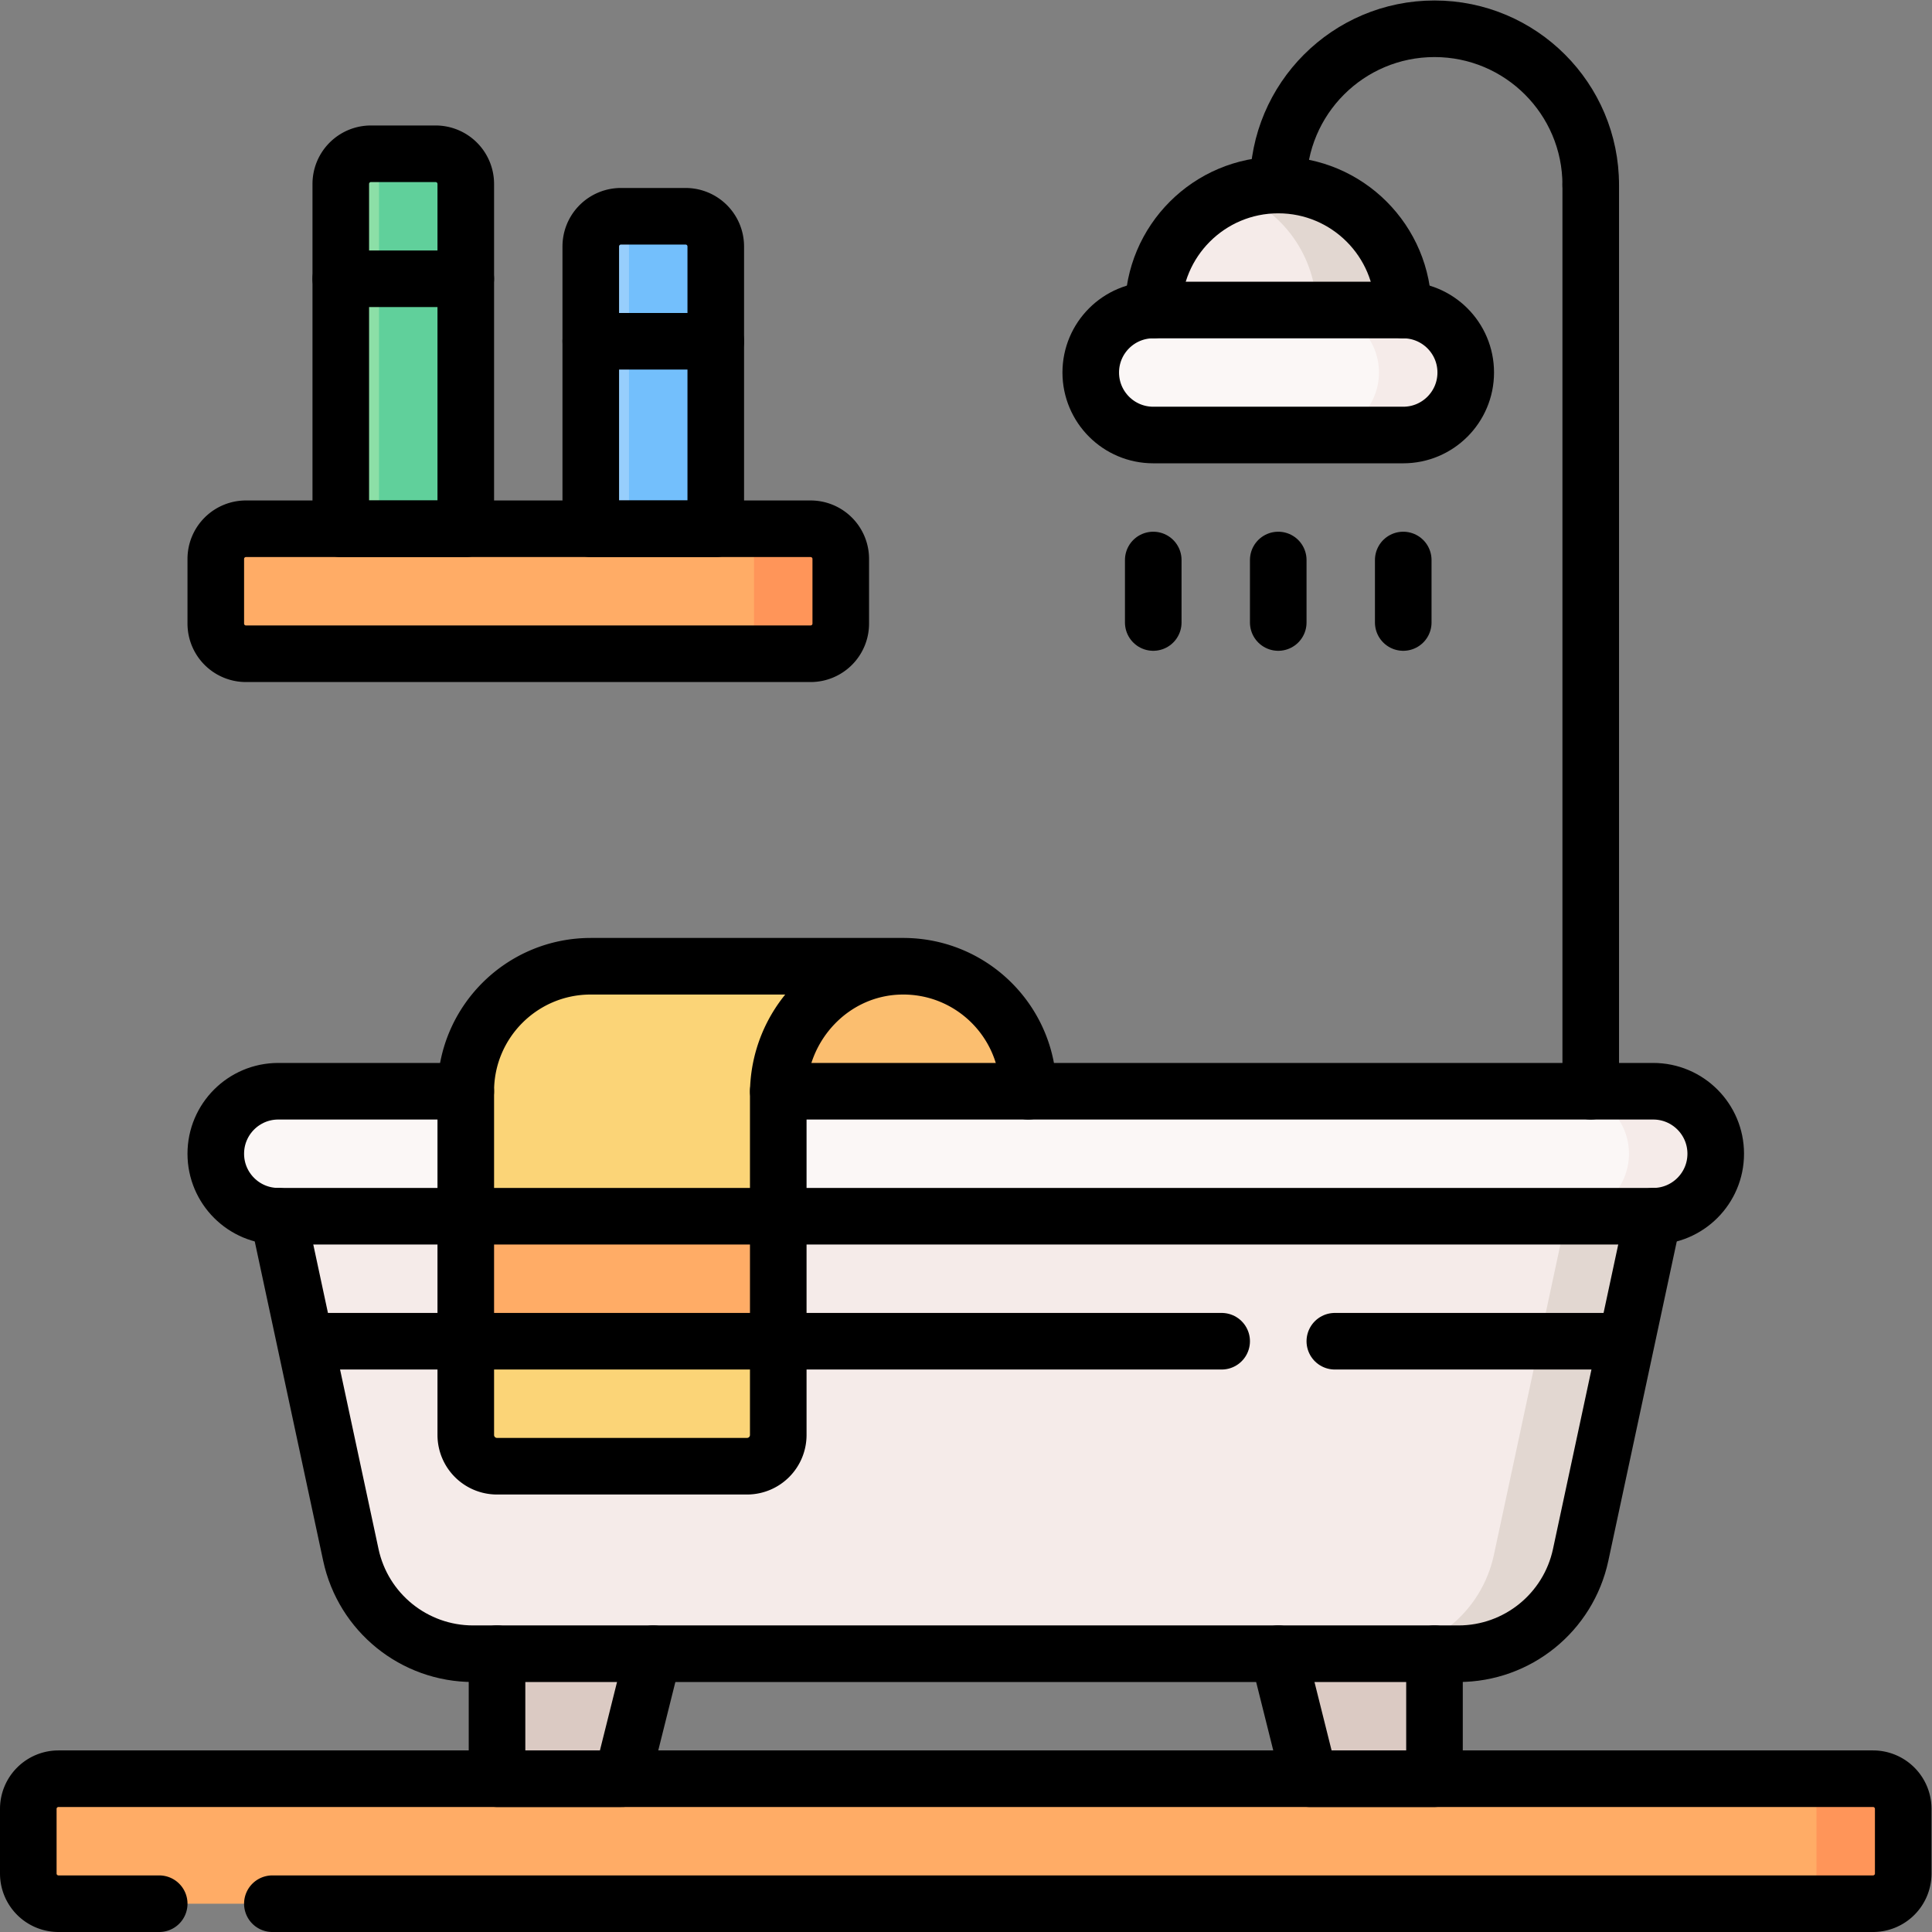 <svg xmlns="http://www.w3.org/2000/svg" version="1.1" xmlns:xlink="http://www.w3.org/1999/xlink" width="512" height="512" x="0" y="0" viewBox="0 0 682.667 682.667" style="enable-background:new 0 0 512 512" xml:space="preserve"><rect x="0" y="0" width="682.667" height="682.667" fill="#808080" stroke="none"/><g><defs><clipPath id="a" clipPathUnits="userSpaceOnUse"><path d="M0 512h512V0H0Z" fill="#000000" opacity="1" data-original="#000000"></path></clipPath></defs><g clip-path="url(#a)" transform="matrix(1.333 0 0 -1.333 0 682.667)"><path d="M0 0h-33.134v81.3a8 8 0 0 0 8 8H-8a8 8 0 0 0 8-8z" style="fill-opacity:1;fill-rule:nonzero;stroke:none" transform="translate(189.733 365.5)" fill="#97cefc" data-original="#97cefc"></path><path d="M0 0h-17.134a7.98 7.98 0 0 1-2.932-.562C-17.102-1.733-15-4.618-15-8v-81.3H8V-8a8 8 0 0 1-8 8" style="fill-opacity:1;fill-rule:nonzero;stroke:none" transform="translate(181.733 454.8)" fill="#73bffc" data-original="#73bffc"></path><path d="M0 0h-33.134v97.867a8 8 0 0 0 8 8H-8a8 8 0 0 0 8-8z" style="fill-opacity:1;fill-rule:nonzero;stroke:none" transform="translate(123.467 365.5)" fill="#8cdfa7" data-original="#8cdfa7"></path><path d="M0 0h-17.134a7.98 7.98 0 0 1-2.932-.562C-17.102-1.733-15-4.619-15-8v-97.867H8V-8a8 8 0 0 1-8 8" style="fill-opacity:1;fill-rule:nonzero;stroke:none" transform="translate(115.467 471.367)" fill="#60d09b" data-original="#60d09b"></path><path d="M0 0c0 18.608-15.34 33.634-34.064 33.121h-38.877V-3.617H0z" style="fill-opacity:1;fill-rule:nonzero;stroke:none" transform="translate(272.566 222.867)" fill="#fbbe6f" data-original="#fbbe6f"></path><path d="m0 0-8.284 33.133V41.2h41.417v-46H.216Z" style="fill-opacity:1;fill-rule:nonzero;stroke:none" transform="translate(347.117 40.633)" fill="#dbcac3" data-original="#dbcac3"></path><path d="m0 0 8.284 33.133V41.2h-41.417v-46H-.216z" style="fill-opacity:1;fill-rule:nonzero;stroke:none" transform="translate(164.883 40.633)" fill="#dbcac3" data-original="#dbcac3"></path><path d="M0 0h-364.467v-11.267l19.238-89.775c3.274-15.277 16.774-26.191 32.398-26.191h261.195c15.624 0 29.124 10.914 32.399 26.191L0-11.267Z" style="fill-opacity:1;fill-rule:nonzero;stroke:none" transform="translate(438.233 201)" fill="#f5ebe9" data-original="#f5ebe9"></path><path d="M0 0v-11.267l-19.238-89.775c-3.273-15.277-16.774-26.191-32.398-26.191h23c15.624 0 29.125 10.914 32.398 26.191L23-11.267V0Z" style="fill-opacity:1;fill-rule:nonzero;stroke:none" transform="translate(415.233 201)" fill="#e2d7d1" data-original="#e2d7d1"></path><path d="M0 0c-9.149 0-16.566 7.417-16.566 16.566 0 9.15 7.417 16.567 16.566 16.567h364.467c9.149 0 16.566-7.417 16.566-16.567C381.033 7.417 373.616 0 364.467 0Z" style="fill-opacity:1;fill-rule:nonzero;stroke:none" transform="translate(73.767 189.733)" fill="#fbf7f6" data-original="#fbf7f6"></path><path d="M0 0h-23c9.149 0 16.566-7.417 16.566-16.567 0-9.149-7.417-16.566-16.566-16.566H0c9.149 0 16.566 7.417 16.566 16.566C16.566-7.417 9.149 0 0 0" style="fill-opacity:1;fill-rule:nonzero;stroke:none" transform="translate(438.233 222.867)" fill="#f5ebe9" data-original="#f5ebe9"></path><path d="M0 0c-18.299 0-33.133-14.834-33.133-33.133v-91.117a8.282 8.282 0 0 1 8.283-8.283h66.267a8.282 8.282 0 0 1 8.283 8.283v90.427c0 18.054 14.155 33.315 32.202 33.81z" style="fill-opacity:1;fill-rule:nonzero;stroke:none" transform="translate(156.6 256)" fill="#fbd477" data-original="#fbd477"></path><path d="M206.3 189.733h-82.833V156.6H206.3Z" style="fill-opacity:1;fill-rule:nonzero;stroke:none" fill="#ffac66" data-original="#ffac66"></path><path d="M0 0c0 18.299-14.834 33.133-33.134 33.133-18.299 0-33.133-14.834-33.133-33.133v-9.45H0Z" style="fill-opacity:1;fill-rule:nonzero;stroke:none" transform="translate(371.967 429.95)" fill="#f5ebe9" data-original="#f5ebe9"></path><path d="M0 0c-4.043 0-7.917-.727-11.499-2.053 12.63-4.675 21.633-16.825 21.633-31.08v-9.45h23v9.45C33.134-14.834 18.299 0 0 0" style="fill-opacity:1;fill-rule:nonzero;stroke:none" transform="translate(338.833 463.084)" fill="#e2d7d1" data-original="#e2d7d1"></path><path d="M0 0c9.149 0 16.566 7.417 16.566 16.566 0 9.15-7.417 16.567-16.566 16.567h-66.267c-9.149 0-16.567-7.417-16.567-16.567C-82.834 7.417-75.416 0-66.267 0Z" style="fill-opacity:1;fill-rule:nonzero;stroke:none" transform="translate(371.967 396.817)" fill="#fbf7f6" data-original="#fbf7f6"></path><path d="M0 0h-23c9.149 0 16.566-7.417 16.566-16.567 0-9.149-7.417-16.566-16.566-16.566H0c9.149 0 16.566 7.417 16.566 16.566C16.566-7.417 9.149 0 0 0" style="fill-opacity:1;fill-rule:nonzero;stroke:none" transform="translate(371.967 429.95)" fill="#f5ebe9" data-original="#f5ebe9"></path><path d="M0 0h-149.667a8 8 0 0 0-8 8v17.133a8 8 0 0 0 8 8H0a8 8 0 0 0 8-8V8a8 8 0 0 0-8-8" style="fill-opacity:1;fill-rule:nonzero;stroke:none" transform="translate(214.867 338.834)" fill="#ffac66" data-original="#ffac66"></path><path d="M0 0h-481a8 8 0 0 0-8 8v17.133a8 8 0 0 0 8 8H0a8 8 0 0 0 8-8V8a8 8 0 0 0-8-8" style="fill-opacity:1;fill-rule:nonzero;stroke:none" transform="translate(496.5 7.5)" fill="#ffac66" data-original="#ffac66"></path><path d="M0 0h-23a8 8 0 0 0 8-8v-17.133a8 8 0 0 0-8-8H0a8 8 0 0 1 8 8V-8a8 8 0 0 1-8 8" style="fill-opacity:1;fill-rule:nonzero;stroke:none" transform="translate(496.5 40.633)" fill="#ff9559" data-original="#ff9559"></path><path d="M0 0h-23a8 8 0 0 0 8-8v-17.133a8 8 0 0 0-8-8H0a8 8 0 0 1 8 8V-8a8 8 0 0 1-8 8" style="fill-opacity:1;fill-rule:nonzero;stroke:none" transform="translate(214.867 371.967)" fill="#ff9559" data-original="#ff9559"></path><path d="M0 0h-26.7a8 8 0 0 0-8 8v17.133a8 8 0 0 0 8 8h481a8 8 0 0 0 8-8V8a8 8 0 0 0-8-8H30" style="stroke-width:15;stroke-linecap:round;stroke-linejoin:round;stroke-miterlimit:10;stroke-dasharray:none;stroke-opacity:1" transform="translate(42.2 7.5)" fill="none" stroke="#000000" stroke-width="15" stroke-linecap="round" stroke-linejoin="round" stroke-miterlimit="10" stroke-dasharray="none" stroke-opacity="" data-original="#000000"></path><path d="M0 0h231.934c9.149 0 16.566 7.417 16.566 16.566 0 9.15-7.417 16.567-16.566 16.567H0" style="stroke-width:15;stroke-linecap:round;stroke-linejoin:round;stroke-miterlimit:10;stroke-dasharray:none;stroke-opacity:1" transform="translate(206.3 189.733)" fill="none" stroke="#000000" stroke-width="15" stroke-linecap="round" stroke-linejoin="round" stroke-miterlimit="10" stroke-dasharray="none" stroke-opacity="" data-original="#000000"></path><path d="M0 0h-49.7c-9.15 0-16.567-7.417-16.567-16.567 0-9.149 7.417-16.566 16.567-16.566H0" style="stroke-width:15;stroke-linecap:round;stroke-linejoin:round;stroke-miterlimit:10;stroke-dasharray:none;stroke-opacity:1" transform="translate(123.467 222.867)" fill="none" stroke="#000000" stroke-width="15" stroke-linecap="round" stroke-linejoin="round" stroke-miterlimit="10" stroke-dasharray="none" stroke-opacity="" data-original="#000000"></path><path d="m0 0 19.237-89.776c3.275-15.277 16.775-26.191 32.399-26.191h261.195c15.624 0 29.124 10.914 32.398 26.191L364.467 0" style="stroke-width:15;stroke-linecap:round;stroke-linejoin:round;stroke-miterlimit:10;stroke-dasharray:none;stroke-opacity:1" transform="translate(73.767 189.733)" fill="none" stroke="#000000" stroke-width="15" stroke-linecap="round" stroke-linejoin="round" stroke-miterlimit="10" stroke-dasharray="none" stroke-opacity="" data-original="#000000"></path><path d="M0 0v-33.133h33.133L41.417 0" style="stroke-width:15;stroke-linecap:round;stroke-linejoin:round;stroke-miterlimit:10;stroke-dasharray:none;stroke-opacity:1" transform="translate(131.75 73.767)" fill="none" stroke="#000000" stroke-width="15" stroke-linecap="round" stroke-linejoin="round" stroke-miterlimit="10" stroke-dasharray="none" stroke-opacity="" data-original="#000000"></path><path d="M0 0v-33.133h-33.133L-41.417 0" style="stroke-width:15;stroke-linecap:round;stroke-linejoin:round;stroke-miterlimit:10;stroke-dasharray:none;stroke-opacity:1" transform="translate(380.25 73.767)" fill="none" stroke="#000000" stroke-width="15" stroke-linecap="round" stroke-linejoin="round" stroke-miterlimit="10" stroke-dasharray="none" stroke-opacity="" data-original="#000000"></path><path d="M0 0h76.117" style="stroke-width:15;stroke-linecap:round;stroke-linejoin:round;stroke-miterlimit:10;stroke-dasharray:none;stroke-opacity:1" transform="translate(353.833 156.6)" fill="none" stroke="#000000" stroke-width="15" stroke-linecap="round" stroke-linejoin="round" stroke-miterlimit="10" stroke-dasharray="none" stroke-opacity="" data-original="#000000"></path><path d="M0 0h117.533" style="stroke-width:15;stroke-linecap:round;stroke-linejoin:round;stroke-miterlimit:10;stroke-dasharray:none;stroke-opacity:1" transform="translate(206.3 156.6)" fill="none" stroke="#000000" stroke-width="15" stroke-linecap="round" stroke-linejoin="round" stroke-miterlimit="10" stroke-dasharray="none" stroke-opacity="" data-original="#000000"></path><path d="M0 0h41.417" style="stroke-width:15;stroke-linecap:round;stroke-linejoin:round;stroke-miterlimit:10;stroke-dasharray:none;stroke-opacity:1" transform="translate(82.05 156.6)" fill="none" stroke="#000000" stroke-width="15" stroke-linecap="round" stroke-linejoin="round" stroke-miterlimit="10" stroke-dasharray="none" stroke-opacity="" data-original="#000000"></path><path d="M0 0h-82.834c-18.299 0-33.133-14.834-33.133-33.133v-91.117a8.282 8.282 0 0 1 8.283-8.283h66.267a8.282 8.282 0 0 1 8.283 8.283v90.427c0 18.054 14.155 33.315 32.202 33.81C17.793.5 33.133-14.525 33.133-33.133" style="stroke-width:15;stroke-linecap:round;stroke-linejoin:round;stroke-miterlimit:10;stroke-dasharray:none;stroke-opacity:1" transform="translate(239.434 256)" fill="none" stroke="#000000" stroke-width="15" stroke-linecap="round" stroke-linejoin="round" stroke-miterlimit="10" stroke-dasharray="none" stroke-opacity="" data-original="#000000"></path><path d="M0 0h82.833" style="stroke-width:15;stroke-linecap:round;stroke-linejoin:round;stroke-miterlimit:10;stroke-dasharray:none;stroke-opacity:1" transform="translate(123.467 156.6)" fill="none" stroke="#000000" stroke-width="15" stroke-linecap="round" stroke-linejoin="round" stroke-miterlimit="10" stroke-dasharray="none" stroke-opacity="" data-original="#000000"></path><path d="M0 0h82.833" style="stroke-width:15;stroke-linecap:round;stroke-linejoin:round;stroke-miterlimit:10;stroke-dasharray:none;stroke-opacity:1" transform="translate(123.467 189.733)" fill="none" stroke="#000000" stroke-width="15" stroke-linecap="round" stroke-linejoin="round" stroke-miterlimit="10" stroke-dasharray="none" stroke-opacity="" data-original="#000000"></path><path d="M0 0v240.217" style="stroke-width:15;stroke-linecap:round;stroke-linejoin:round;stroke-miterlimit:10;stroke-dasharray:none;stroke-opacity:1" transform="translate(421.667 222.867)" fill="none" stroke="#000000" stroke-width="15" stroke-linecap="round" stroke-linejoin="round" stroke-miterlimit="10" stroke-dasharray="none" stroke-opacity="" data-original="#000000"></path><path d="M0 0c0 22.874 18.543 41.417 41.417 41.417 22.874 0 41.417-18.543 41.417-41.417" style="stroke-width:15;stroke-linecap:round;stroke-linejoin:round;stroke-miterlimit:10;stroke-dasharray:none;stroke-opacity:1" transform="translate(338.833 463.084)" fill="none" stroke="#000000" stroke-width="15" stroke-linecap="round" stroke-linejoin="round" stroke-miterlimit="10" stroke-dasharray="none" stroke-opacity="" data-original="#000000"></path><path d="M0 0c0 18.299 14.834 33.133 33.133 33.133 18.3 0 33.134-14.834 33.134-33.133" style="stroke-width:15;stroke-linecap:round;stroke-linejoin:round;stroke-miterlimit:10;stroke-dasharray:none;stroke-opacity:1" transform="translate(305.7 429.95)" fill="none" stroke="#000000" stroke-width="15" stroke-linecap="round" stroke-linejoin="round" stroke-miterlimit="10" stroke-dasharray="none" stroke-opacity="" data-original="#000000"></path><path d="M0 0c9.149 0 16.566 7.417 16.566 16.566 0 9.15-7.417 16.567-16.566 16.567h-66.267c-9.149 0-16.567-7.417-16.567-16.567C-82.834 7.417-75.416 0-66.267 0Z" style="stroke-width:15;stroke-linecap:round;stroke-linejoin:round;stroke-miterlimit:10;stroke-dasharray:none;stroke-opacity:1" transform="translate(371.967 396.817)" fill="none" stroke="#000000" stroke-width="15" stroke-linecap="round" stroke-linejoin="round" stroke-miterlimit="10" stroke-dasharray="none" stroke-opacity="" data-original="#000000"></path><path d="M0 0v-16.566" style="stroke-width:15;stroke-linecap:round;stroke-linejoin:round;stroke-miterlimit:10;stroke-dasharray:none;stroke-opacity:1" transform="translate(305.7 363.683)" fill="none" stroke="#000000" stroke-width="15" stroke-linecap="round" stroke-linejoin="round" stroke-miterlimit="10" stroke-dasharray="none" stroke-opacity="" data-original="#000000"></path><path d="M0 0v-16.566" style="stroke-width:15;stroke-linecap:round;stroke-linejoin:round;stroke-miterlimit:10;stroke-dasharray:none;stroke-opacity:1" transform="translate(338.833 363.683)" fill="none" stroke="#000000" stroke-width="15" stroke-linecap="round" stroke-linejoin="round" stroke-miterlimit="10" stroke-dasharray="none" stroke-opacity="" data-original="#000000"></path><path d="M0 0v-16.566" style="stroke-width:15;stroke-linecap:round;stroke-linejoin:round;stroke-miterlimit:10;stroke-dasharray:none;stroke-opacity:1" transform="translate(371.967 363.683)" fill="none" stroke="#000000" stroke-width="15" stroke-linecap="round" stroke-linejoin="round" stroke-miterlimit="10" stroke-dasharray="none" stroke-opacity="" data-original="#000000"></path><path d="M0 0h-149.667a8 8 0 0 0-8 8v17.133a8 8 0 0 0 8 8H0a8 8 0 0 0 8-8V8a8 8 0 0 0-8-8Z" style="stroke-width:15;stroke-linecap:round;stroke-linejoin:round;stroke-miterlimit:10;stroke-dasharray:none;stroke-opacity:1" transform="translate(214.867 338.834)" fill="none" stroke="#000000" stroke-width="15" stroke-linecap="round" stroke-linejoin="round" stroke-miterlimit="10" stroke-dasharray="none" stroke-opacity="" data-original="#000000"></path><path d="M0 0h-33.134v91.4a8 8 0 0 0 8 8H-8a8 8 0 0 0 8-8z" style="stroke-width:15;stroke-linecap:round;stroke-linejoin:round;stroke-miterlimit:10;stroke-dasharray:none;stroke-opacity:1" transform="translate(123.467 371.967)" fill="none" stroke="#000000" stroke-width="15" stroke-linecap="round" stroke-linejoin="round" stroke-miterlimit="10" stroke-dasharray="none" stroke-opacity="" data-original="#000000"></path><path d="M0 0h33.134" style="stroke-width:15;stroke-linecap:round;stroke-linejoin:round;stroke-miterlimit:10;stroke-dasharray:none;stroke-opacity:1" transform="translate(90.333 438.233)" fill="none" stroke="#000000" stroke-width="15" stroke-linecap="round" stroke-linejoin="round" stroke-miterlimit="10" stroke-dasharray="none" stroke-opacity="" data-original="#000000"></path><path d="M0 0h-33.134v74.833a8 8 0 0 0 8 8H-8a8 8 0 0 0 8-8z" style="stroke-width:15;stroke-linecap:round;stroke-linejoin:round;stroke-miterlimit:10;stroke-dasharray:none;stroke-opacity:1" transform="translate(189.733 371.967)" fill="none" stroke="#000000" stroke-width="15" stroke-linecap="round" stroke-linejoin="round" stroke-miterlimit="10" stroke-dasharray="none" stroke-opacity="" data-original="#000000"></path><path d="M0 0h33.134" style="stroke-width:15;stroke-linecap:round;stroke-linejoin:round;stroke-miterlimit:10;stroke-dasharray:none;stroke-opacity:1" transform="translate(156.6 421.666)" fill="none" stroke="#000000" stroke-width="15" stroke-linecap="round" stroke-linejoin="round" stroke-miterlimit="10" stroke-dasharray="none" stroke-opacity="" data-original="#000000"></path></g></g></svg>